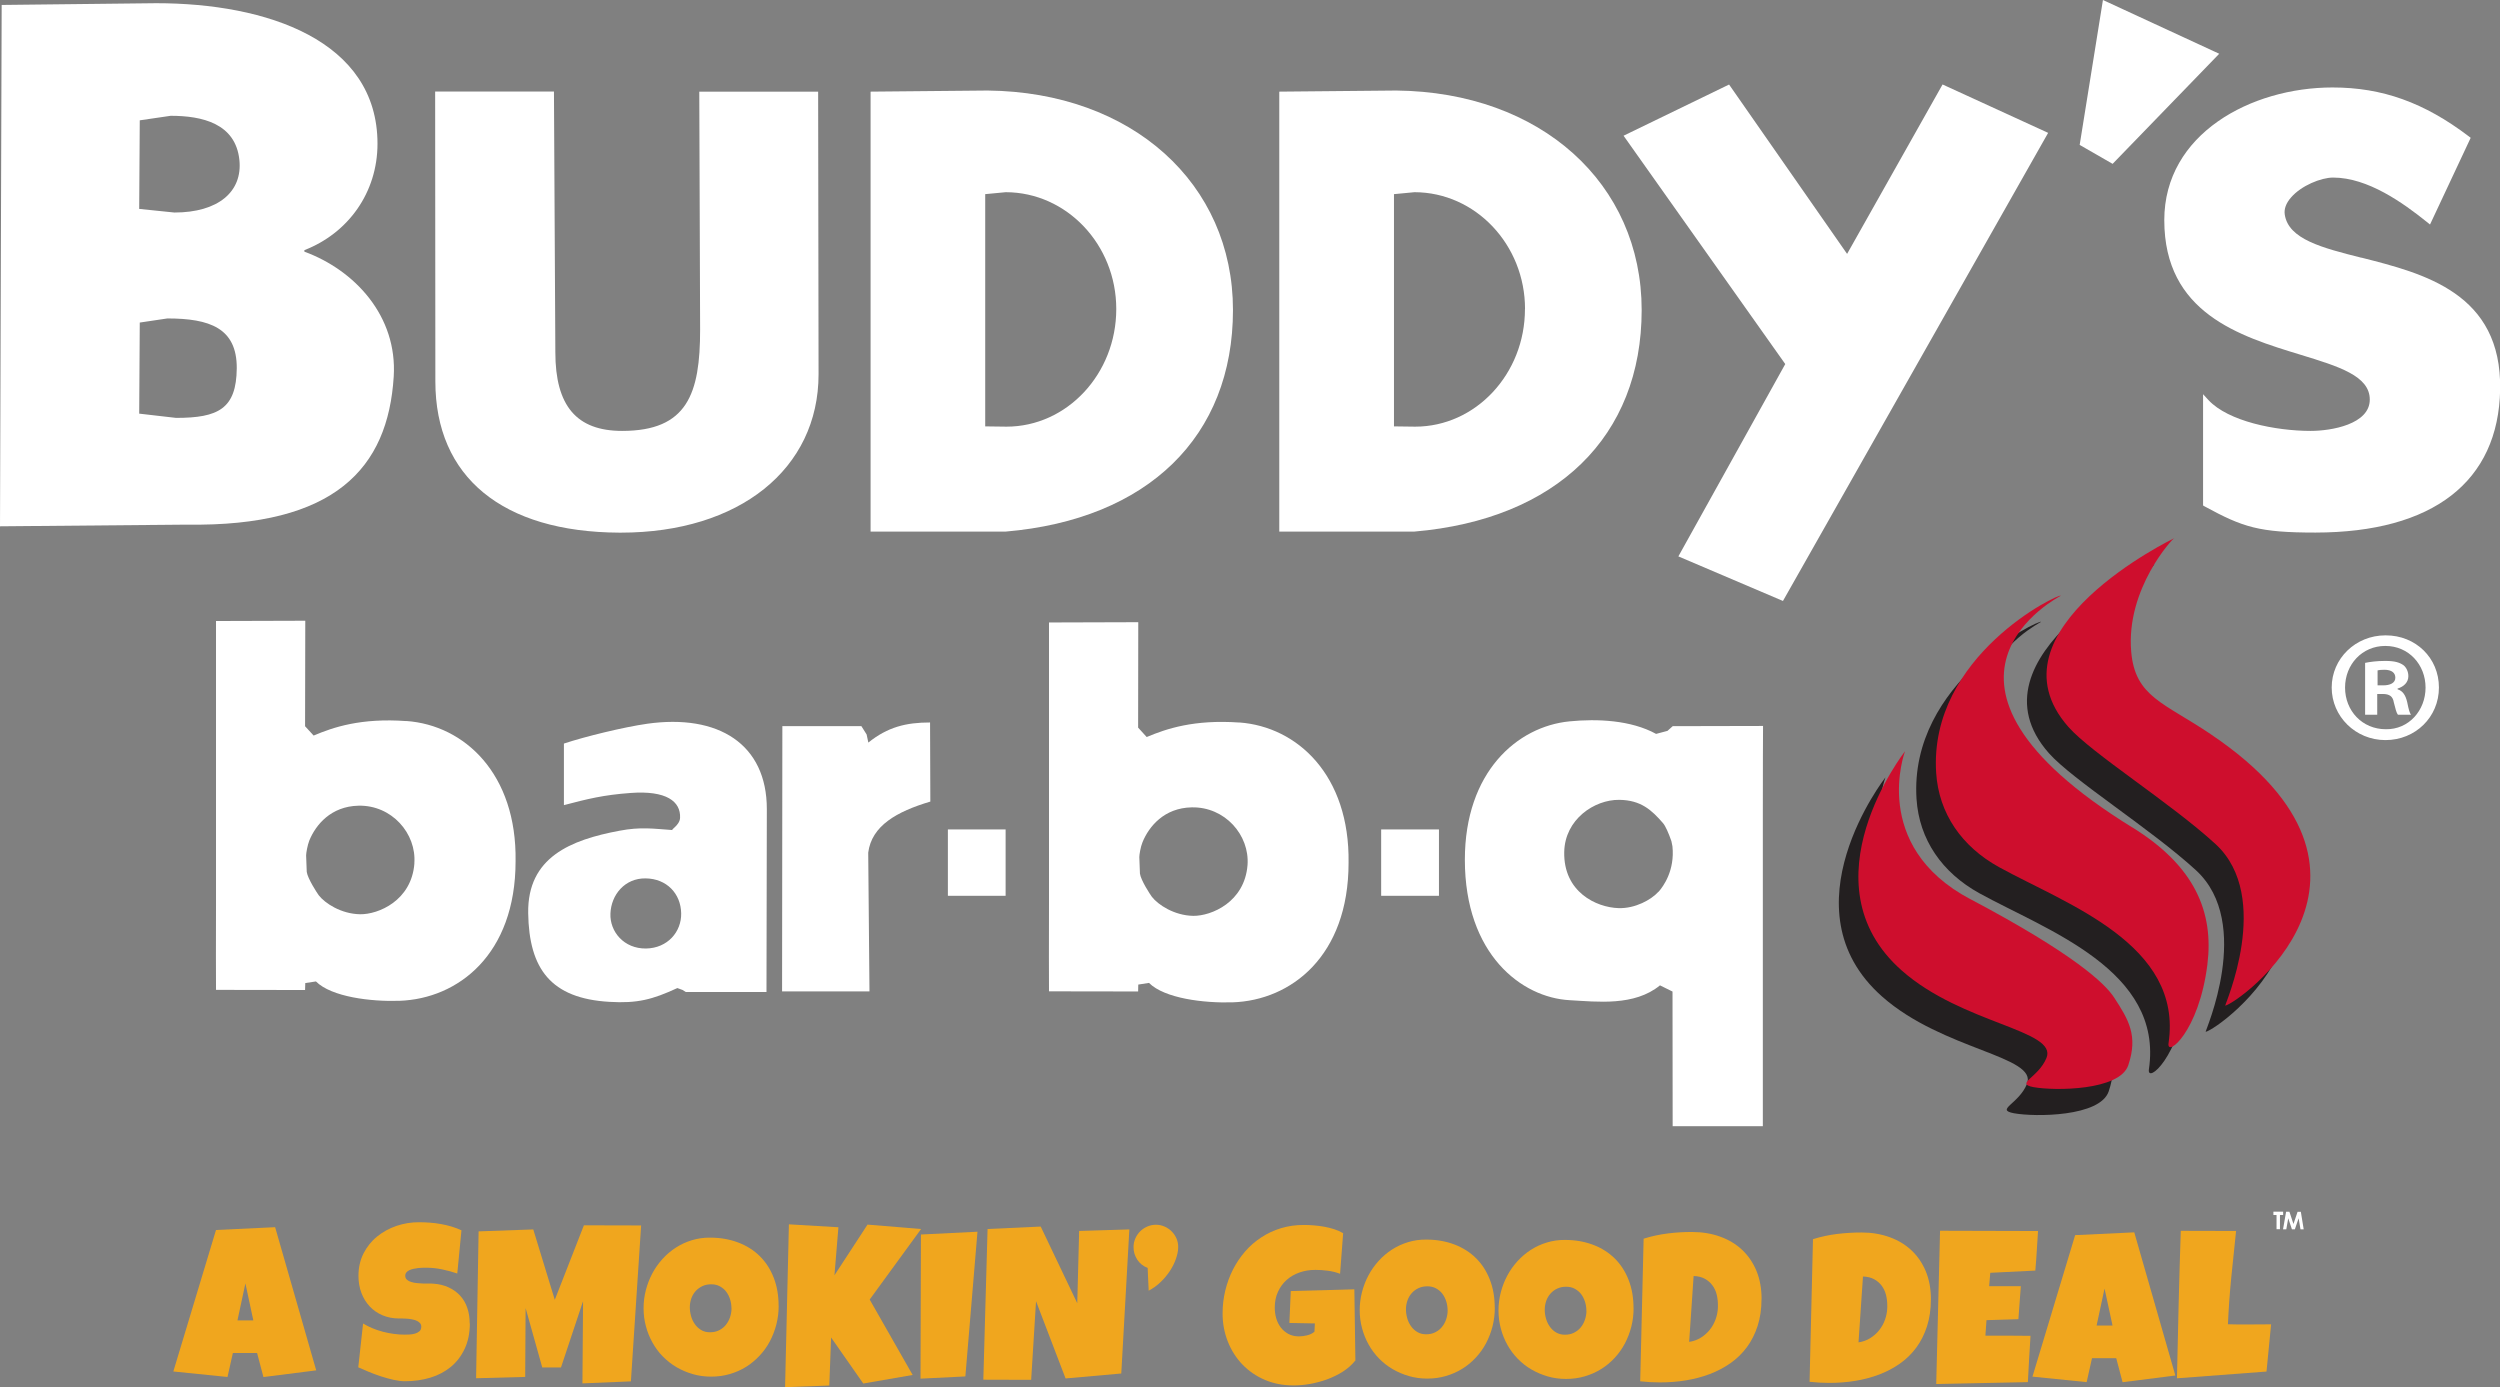 <?xml version="1.0" encoding="UTF-8"?>
<svg id="Layer_2" data-name="Layer 2" xmlns="http://www.w3.org/2000/svg" viewBox="0 0 359.01 199.2">
  <rect x="0" y="0" width="359.01" height="199.2" fill="#808080" stroke="none"/>
  <defs>
    <style>
      .cls-1 {
        fill: #231f20;
      }

      .cls-2 {
        fill: #ce0e2d;
      }

      .cls-3 {
        fill: #f0a61e;
      }

      .cls-4 {
        fill: #fff;
      }
    </style>
  </defs>
  <g id="Layer_1-2" data-name="Layer 1">
    <g>
      <path class="cls-4" d="M56.54,54.07c.54-8.69-5.6-15.28-12.83-17.93v-.22c6.3-2.44,10.5-8.28,10.5-15.28C54.21,5.8,38.3.46,22.43.46L.24.71l-.24,74.87,26.82-.24c21.28.32,28.9-8.09,29.72-21.26ZM25.28,60.01l-5.29-.61.08-13.08,3.96-.59c6.07,0,10,1.37,9.97,7.15-.05,5.83-2.66,7.13-8.72,7.13ZM25.04,30.52l-5.05-.52.08-12.72,4.44-.65c4.51,0,9.33,1.09,9.87,6.36.46,4.54-3.04,7.53-9.34,7.53Z"/>
      <path class="cls-4" d="M117.5,13.16h-17.08l.12,34.17c0,9.22-1.83,14.55-11.2,14.55-6.54,0-9.59-3.59-9.59-11.29l-.2-37.45h-17.06l.03,41.63c0,13.73,9.63,21.64,26.42,21.72h.22c16.98,0,28.39-9.13,28.39-22.75l-.06-40.57Z"/>
      <path class="cls-4" d="M144.4,76.34c20.45-1.75,32.66-13.65,32.66-31.82s-14.49-31.3-35.24-31.52l-16.8.16v63.18h19.38ZM160.3,44.38c0,9.31-7.08,16.89-15.77,16.89l-3.05-.04V27.88s2.95-.28,2.95-.28c8.75.02,15.87,7.53,15.87,16.77Z"/>
      <path class="cls-4" d="M203.08,76.34c20.46-1.75,32.67-13.65,32.67-31.82s-14.48-31.3-35.24-31.52l-16.8.16v63.18h19.37ZM218.99,44.38c0,9.31-7.07,16.89-15.77,16.89l-3.04-.04V27.88s2.95-.28,2.95-.28c8.75.02,15.87,7.53,15.87,16.77Z"/>
      <polygon class="cls-4" points="278.96 12.13 265.25 36.46 248.52 12.45 248.3 12.14 233.15 19.49 256.37 52.28 241.02 79.9 256.04 86.3 294.12 19.08 278.96 12.13"/>
      <path class="cls-4" d="M339.1,37.01c-5.62-1.42-10.47-2.65-11-6.2-.12-.8.18-1.62.89-2.44,1.48-1.72,4.32-2.87,6.05-2.87,5,0,10.07,3.65,13.46,6.37l.46.37,5.84-12.45-.3-.23c-6.38-4.84-12.41-7-19.54-7-11.71,0-24.16,6.67-24.16,19.05,0,13.35,10.84,16.67,19.56,19.33,5.55,1.7,9.95,3.05,9.95,6.44,0,3.56-5.54,4.5-8.48,4.5-5.08,0-11.84-1.38-14.67-4.41l-.79-.86v15.98l.24.14c5.5,2.99,7.78,3.75,15.9,3.75h0c16.87-.02,26.28-7.31,26.52-20.54.24-13.85-10.94-16.66-19.91-18.94Z"/>
      <path class="cls-4" d="M92.9,103.94c-3.24.46-8.87,1.82-11.92,2.84v8.84c3.4-.89,5.63-1.46,9.61-1.75,5.09-.37,7.19,1.21,7.07,3.59-.05,1.06-1.44,1.73-1.06,1.74-2.82-.19-4.56-.49-7.66.1-6.97,1.31-13.21,3.79-13.09,11.82.12,8.05,3.28,12.26,11.66,12.75,4.03.24,6.18-.33,9.76-1.98l.74.27.48.3h11.58l.05-26.28c0-9.32-6.95-13.7-17.23-12.24ZM92.77,136.21c-3.17.04-5.21-2.42-5.11-5.01.1-2.72,2.08-5.11,5.06-5.06,3.02.04,5.05,2.18,5.1,5.02.05,2.64-1.94,5-5.05,5.05Z"/>
      <path class="cls-4" d="M124.7,106.65l-.25-1.18-.75-1.19h-11.35l-.04,38.09h12.55l-.18-19.93c.5-3.86,4.08-5.89,8.92-7.33l-.04-11.36c-3.44,0-6.09.65-8.88,2.9Z"/>
      <path class="cls-4" d="M177.99,103.76c-6.53-.46-10.49.89-13.32,2.08l-1.23-1.35.02-15.14-12.82.04v40.41c0,5.29-.03,10.96,0,12.56l12.8.02.02-.99,1.54-.24c2.23,2.23,7.88,2.92,12.01,2.79,8.37-.28,16.65-6.61,16.65-20.04.18-12.56-7.33-19.53-15.68-20.15ZM179.15,124.22c-.41,5.33-5.19,7.33-7.8,7.3-2.73-.05-5.05-1.59-5.94-2.74-.24-.32-1.58-2.37-1.71-3.33l-.09-2.38c0-.34.18-1.45.46-2.13.93-2.27,3.11-4.92,7.05-5,4.78-.11,8.35,3.98,8.03,8.29Z"/>
      <path class="cls-4" d="M58.35,103.55c-6.52-.47-10.48.88-13.31,2.08l-1.23-1.34.03-15.15-12.82.04v40.41c0,5.29-.03,10.96,0,12.56l12.79.02.03-1,1.53-.23c2.23,2.23,7.89,2.92,12.01,2.78,8.37-.3,16.66-6.61,16.66-20.05.19-12.54-7.33-19.53-15.68-20.13ZM59.51,123.99c-.4,5.34-5.18,7.34-7.8,7.3-2.74-.05-5.05-1.58-5.94-2.73-.24-.33-1.58-2.38-1.72-3.35l-.09-2.37c0-.33.19-1.45.46-2.14.93-2.27,3.11-4.91,7.06-5,4.78-.11,8.35,4,8.02,8.29Z"/>
      <path class="cls-4" d="M239.44,104.96l-1.62.43c-3.62-1.99-8.46-2.19-12.43-1.8-7.53.74-15.03,7.29-15.03,19.87,0,13.6,8.15,19.79,15.03,20.17,3.97.22,9.31.89,12.99-2.13l1.8.89.02,19.34h12.95v-45.16c.01-5.01.01-12.32.03-12.32l-12.97.03-.76.68ZM238.16,128.06c-1.03,1.14-3.33,2.43-5.74,2.35-3.18-.1-7.91-2.31-7.79-8.06.09-4.69,4.33-7.53,7.9-7.49,3.12.04,4.65,1.46,6.29,3.35.34.39.8,1.42,1.2,2.58l.15.74c.36,3.46-1.3,5.76-2,6.54Z"/>
      <rect class="cls-4" x="136.12" y="119.11" width="8.29" height="9.53"/>
      <rect class="cls-4" x="198.34" y="119.11" width="8.3" height="9.53"/>
      <polygon class="cls-4" points="318.69 7.72 301.99 0 298.65 20.81 303.38 23.53 318.69 7.72"/>
      <path class="cls-1" d="M303.36,122.56c-34.28-21.19-10.22-33.21-10.25-33.26-.2-.39-18.97,8.59-17.89,25.43.38,5.85,3.68,10.59,9.02,13.54,9.57,5.28,26.47,11.04,24.35,25.29-.31,2.09,4.38-1.62,5.58-11.31.93-7.5-1.76-14.11-10.81-19.7Z"/>
      <path class="cls-1" d="M314.7,109.22c-6.77-4.57-10.9-5.37-11.46-11.87-.78-9.04,5.99-16.32,6.19-16.31,0,0-27.44,13.23-15.21,27.11,3.39,3.84,14.68,10.9,21.15,16.84,8.26,7.63,1.22,23.23,1.37,23.19,1.98-.41,27.72-18.88-2.03-38.95Z"/>
      <path class="cls-1" d="M280.15,132.88c-14.5-7.67-9.39-21.25-9.39-21.25,0,0-14.75,18.88-.47,31.49,8.72,7.71,22.43,8.53,20.78,12.56-1.18,2.88-4.59,3.67-1.85,4.19,3.04.55,12.37.51,13.6-3.15,1.41-4.2.1-6.47-2.04-9.73-1.29-1.99-5.69-6.21-20.63-14.12Z"/>
      <path class="cls-4" d="M342.61,91.24h-.05c-4.29,0-7.72,3.33-7.72,7.49s3.43,7.55,7.72,7.55,7.68-3.29,7.68-7.55-3.34-7.49-7.63-7.49ZM342.61,104.72c-3.38,0-5.85-2.64-5.85-5.98s2.47-5.98,5.76-5.98h.04c3.34,0,5.76,2.69,5.76,5.98s-2.42,6.04-5.71,5.98Z"/>
      <path class="cls-4" d="M344.3,98.97v-.09c.92-.28,1.55-.91,1.55-1.78,0-.68-.31-1.28-.72-1.59-.55-.37-1.2-.6-2.61-.6-1.23,0-2.2.14-2.88.28v7.45h1.74v-2.98h.82c.96,0,1.43.37,1.56,1.2.22.86.37,1.51.59,1.78h1.88c-.19-.24-.32-.68-.55-1.82-.24-1.02-.64-1.6-1.37-1.83ZM342.25,98.42h-.82v-2.15c.18-.05.5-.09.96-.09,1.1,0,1.59.46,1.59,1.14,0,.77-.77,1.1-1.73,1.1Z"/>
      <g>
        <path class="cls-2" d="M306.18,118.81c-34.28-21.19-10.22-33.21-10.25-33.26-.2-.39-18.97,8.59-17.89,25.43.38,5.85,3.68,10.59,9.02,13.54,9.57,5.28,26.47,11.04,24.35,25.29-.31,2.09,4.38-1.62,5.58-11.31.93-7.5-1.76-14.11-10.81-19.7Z"/>
        <path class="cls-2" d="M317.51,105.46c-6.77-4.57-10.9-5.37-11.46-11.87-.78-9.04,5.99-16.32,6.19-16.31,0,0-27.44,13.23-15.21,27.11,3.39,3.84,14.68,10.9,21.15,16.84,8.26,7.63,1.22,23.23,1.37,23.19,1.98-.41,27.72-18.88-2.03-38.95Z"/>
        <path class="cls-2" d="M282.96,129.13c-14.5-7.67-9.39-21.25-9.39-21.25,0,0-14.75,18.88-.47,31.49,8.72,7.71,22.43,8.53,20.78,12.56-1.18,2.88-4.59,3.67-1.85,4.19,3.04.55,12.37.51,13.6-3.15,1.41-4.2.1-6.47-2.04-9.73-1.29-1.99-5.69-6.21-20.63-14.12Z"/>
      </g>
    </g>
    <g>
      <g>
        <path class="cls-4" d="M326.48,174h1.39s0,.48,0,.48h-.46s0,2.04,0,2.04h-.49s0-2.04,0-2.04h-.45s0-.47,0-.47Z"/>
        <path class="cls-4" d="M328.3,174.01h.47s.58,1.76.58,1.76l.59-1.75h.47s.41,2.52.41,2.52h-.46s-.27-1.59-.27-1.59l-.54,1.59h-.42s-.53-1.59-.53-1.59l-.28,1.59h-.47s.44-2.51.44-2.51Z"/>
      </g>
      <g>
        <path class="cls-3" d="M45.4,196.79l-7.57.96-.91-3.45h-3.48s-.77,3.44-.77,3.44l-7.78-.79,6.13-20.32,8.49-.4,5.9,20.56ZM36.38,189.62l-1.14-5.32-1.14,5.31h2.29Z"/>
        <path class="cls-3" d="M67.47,190.04c0,1.39-.25,2.61-.74,3.65-.49,1.04-1.15,1.91-1.99,2.6-.84.69-1.82,1.21-2.95,1.55-1.13.34-2.33.51-3.63.51-.5,0-1.05-.07-1.64-.2-.59-.13-1.2-.3-1.81-.5-.61-.2-1.2-.42-1.76-.65-.56-.23-1.06-.45-1.5-.65l.69-6.29c.86.52,1.82.92,2.87,1.19,1.05.27,2.09.41,3.11.41.19,0,.43,0,.7-.02.28-.01.54-.06.79-.13.25-.08.46-.19.63-.34.17-.15.26-.37.26-.66,0-.19-.06-.36-.18-.5s-.28-.25-.47-.34c-.19-.09-.41-.15-.66-.2-.24-.05-.48-.08-.72-.1-.23-.02-.45-.03-.66-.03-.2,0-.37,0-.49,0-.88,0-1.67-.16-2.39-.46-.72-.31-1.33-.73-1.84-1.28s-.91-1.19-1.19-1.94-.42-1.56-.42-2.44c0-1.2.25-2.28.73-3.23.49-.95,1.13-1.76,1.95-2.42.81-.66,1.74-1.17,2.79-1.53,1.05-.35,2.13-.53,3.25-.52.5,0,1.01.02,1.54.06.53.04,1.06.1,1.58.2.52.09,1.04.21,1.53.36s.97.32,1.42.54l-.6,6.2c-.69-.24-1.42-.43-2.17-.59-.76-.16-1.5-.24-2.22-.24-.13,0-.3,0-.51,0-.21,0-.43.02-.66.04-.23.03-.46.06-.69.11s-.44.12-.63.2c-.18.09-.33.2-.44.34-.11.14-.16.31-.15.5,0,.22.09.4.25.54.16.14.36.25.61.32.25.08.52.13.82.16s.6.05.89.06c.3,0,.57,0,.82,0s.46,0,.63.02c.81.05,1.55.23,2.2.53.65.3,1.2.69,1.65,1.18.45.49.8,1.07,1.03,1.75.24.68.35,1.42.35,2.24Z"/>
        <path class="cls-3" d="M92.07,175.97l-1.47,22.4-6.96.29.09-11.81-3.17,9.52h-2.69s-2.39-8.53-2.39-8.53l-.06,9.89-7.05.19.36-21.09,7.85-.28,3.09,10.11,4.18-10.7,8.21.02Z"/>
        <path class="cls-3" d="M111.82,187.51c0,.93-.11,1.82-.33,2.68s-.53,1.66-.93,2.42-.89,1.44-1.47,2.06c-.58.62-1.22,1.16-1.94,1.61-.72.45-1.5.79-2.35,1.04s-1.74.37-2.69.37c-.92,0-1.79-.12-2.62-.36-.83-.24-1.6-.57-2.33-.99-.72-.42-1.37-.94-1.96-1.53s-1.08-1.26-1.49-1.99c-.41-.73-.73-1.51-.95-2.35-.23-.84-.34-1.71-.34-2.61,0-.89.11-1.75.33-2.6.22-.85.53-1.65.93-2.4s.89-1.44,1.46-2.07,1.21-1.17,1.92-1.63c.71-.46,1.48-.81,2.3-1.06.82-.25,1.7-.38,2.61-.37,1.48,0,2.82.24,4.04.7s2.25,1.12,3.11,1.97c.86.85,1.52,1.88,1.99,3.09.47,1.21.7,2.55.7,4.04ZM105.04,187.89c0-.44-.06-.86-.19-1.28-.13-.41-.31-.78-.55-1.1s-.55-.58-.91-.78-.78-.3-1.24-.3c-.48,0-.91.08-1.28.26s-.7.41-.97.71-.48.65-.62,1.05c-.14.4-.22.83-.22,1.27,0,.43.06.85.18,1.28.12.43.3.81.55,1.16.24.35.55.63.91.84.36.22.78.32,1.26.32.48,0,.91-.09,1.29-.28s.71-.44.97-.76.47-.69.61-1.1c.14-.42.22-.85.22-1.3Z"/>
        <path class="cls-3" d="M132.28,176.48l-7.39,10.14,6.17,10.83-7.09,1.23-4.62-6.61-.26,6.9-6.35.23.55-23.38,7.11.42-.57,6.9,4.75-7.28,7.69.63Z"/>
        <path class="cls-3" d="M140.37,176.87l-1.74,20.79-6.44.32.06-20.7,8.12-.4Z"/>
        <path class="cls-3" d="M162.18,176.54l-1.16,20.7-8,.71-4.24-11.09-.7,11.29-6.87-.02.61-21.64,7.63-.35,5.25,11.01.27-10.38,7.21-.22Z"/>
        <path class="cls-3" d="M169.19,179.18c-.01.48-.12,1.01-.32,1.59-.2.58-.48,1.15-.85,1.72-.37.56-.81,1.1-1.33,1.6-.52.5-1.09.92-1.74,1.26,0-.01,0-.13-.01-.36,0-.23-.02-.51-.04-.84s-.03-.68-.05-1.06-.03-.71-.04-1.01c-.63-.24-1.13-.63-1.49-1.18-.36-.55-.55-1.16-.54-1.82,0-.44.09-.85.26-1.24.17-.39.4-.72.69-1.01s.63-.52,1.02-.69c.39-.17.8-.26,1.25-.26.44,0,.85.09,1.24.26s.73.41,1.02.7.52.63.69,1.02c.17.39.25.8.24,1.24v.09Z"/>
        <path class="cls-3" d="M194.61,195.4c-.48.6-1.07,1.12-1.77,1.57-.7.45-1.46.81-2.26,1.11-.8.29-1.63.51-2.47.66-.84.15-1.65.22-2.41.21-1.48,0-2.83-.27-4.07-.8-1.24-.53-2.31-1.27-3.21-2.2s-1.6-2.03-2.1-3.3-.76-2.62-.75-4.08c0-1.11.13-2.2.39-3.26s.62-2.06,1.1-3c.48-.94,1.06-1.8,1.74-2.59.68-.79,1.46-1.46,2.33-2.03s1.81-1.01,2.84-1.32c1.03-.31,2.13-.47,3.3-.46.44,0,.91.02,1.4.06.5.04.99.1,1.49.19.49.09.97.21,1.44.36.47.15.89.34,1.28.57l-.44,5.83c-.57-.22-1.16-.36-1.76-.44-.61-.08-1.2-.12-1.78-.12-.81,0-1.57.12-2.28.37-.71.25-1.32.6-1.85,1.07s-.94,1.04-1.25,1.71c-.31.67-.46,1.43-.46,2.27,0,.53.07,1.04.21,1.53s.36.93.65,1.31c.29.38.65.69,1.08.93.43.23.93.35,1.5.36.39,0,.79-.05,1.2-.15.41-.1.77-.27,1.06-.52l.06-1.19-3.66-.07.2-4.58c1.52-.05,3.03-.09,4.55-.12s3.04-.08,4.58-.13l.15,10.26Z"/>
        <path class="cls-3" d="M214.66,187.8c0,.93-.11,1.82-.33,2.68-.22.86-.53,1.66-.93,2.42-.4.75-.89,1.44-1.47,2.06-.58.62-1.22,1.16-1.94,1.6-.72.45-1.5.79-2.35,1.04-.85.25-1.74.37-2.69.37-.92,0-1.79-.12-2.62-.36-.83-.24-1.6-.57-2.33-.99-.72-.42-1.37-.93-1.96-1.53s-1.08-1.26-1.49-1.99c-.41-.73-.73-1.51-.95-2.35-.23-.84-.34-1.71-.34-2.61,0-.89.11-1.75.33-2.6.22-.85.53-1.65.93-2.4.4-.75.89-1.44,1.46-2.07s1.21-1.17,1.92-1.63,1.48-.81,2.3-1.06c.82-.25,1.7-.38,2.61-.37,1.48,0,2.82.24,4.04.7,1.21.46,2.25,1.12,3.11,1.97.86.85,1.52,1.88,1.99,3.09.47,1.21.7,2.55.7,4.04ZM207.88,188.17c0-.44-.06-.86-.19-1.27-.13-.41-.31-.78-.55-1.1s-.55-.58-.91-.78-.78-.3-1.24-.3c-.48,0-.91.08-1.28.26-.38.17-.7.41-.97.71-.27.3-.48.65-.62,1.05-.14.4-.22.83-.22,1.27,0,.43.06.85.18,1.28.12.43.3.81.55,1.16s.55.63.91.84c.36.21.78.32,1.26.32.48,0,.91-.09,1.29-.28.38-.19.71-.44.97-.76.27-.32.47-.69.61-1.1.14-.42.22-.85.22-1.3Z"/>
        <path class="cls-3" d="M234.59,187.85c0,.93-.11,1.82-.33,2.68-.22.86-.53,1.66-.93,2.42-.4.75-.89,1.44-1.47,2.06-.58.62-1.22,1.16-1.94,1.6-.72.45-1.5.79-2.35,1.04-.85.25-1.74.37-2.69.37-.92,0-1.79-.12-2.62-.36-.83-.24-1.6-.57-2.33-.99-.72-.42-1.37-.93-1.96-1.53s-1.08-1.26-1.49-1.99c-.41-.73-.73-1.51-.95-2.35-.23-.84-.34-1.71-.34-2.61,0-.89.11-1.75.33-2.6.22-.85.53-1.65.93-2.4.4-.75.89-1.44,1.46-2.07.57-.63,1.21-1.17,1.92-1.63.71-.46,1.48-.81,2.3-1.06.82-.25,1.7-.38,2.61-.37,1.48,0,2.82.24,4.04.7s2.25,1.12,3.11,1.97c.86.85,1.52,1.88,1.99,3.09.47,1.21.7,2.55.7,4.04ZM227.81,188.23c0-.44-.06-.86-.19-1.27-.13-.41-.31-.78-.55-1.1s-.55-.58-.91-.78-.78-.3-1.24-.3c-.48,0-.91.08-1.28.26-.38.17-.7.41-.97.71-.27.3-.48.65-.62,1.05-.14.4-.22.83-.22,1.27,0,.43.06.86.18,1.28.12.43.3.81.55,1.16s.55.63.91.84c.36.21.78.32,1.26.32s.91-.09,1.29-.28c.38-.19.71-.44.97-.76.27-.32.47-.69.61-1.1.14-.42.22-.85.22-1.3Z"/>
        <path class="cls-3" d="M252.96,186.56c0,1.42-.19,2.71-.56,3.85-.37,1.14-.88,2.16-1.54,3.05-.66.89-1.44,1.65-2.35,2.29s-1.9,1.16-2.98,1.57c-1.08.41-2.23.71-3.44.91-1.22.2-2.47.29-3.75.29-.48,0-.95-.02-1.4-.04-.46-.03-.93-.07-1.4-.12l.49-20.48c1.12-.35,2.27-.6,3.46-.75,1.19-.15,2.36-.22,3.53-.21,1.46,0,2.79.23,4.01.67,1.22.44,2.27,1.07,3.15,1.9.88.83,1.57,1.84,2.06,3.03.49,1.19.73,2.54.73,4.05ZM246.7,187.52c.01-.55-.05-1.08-.17-1.59s-.33-.96-.62-1.35c-.29-.39-.66-.71-1.1-.95-.45-.24-.98-.37-1.6-.39l-.64,9.46c.61-.09,1.17-.29,1.67-.6.5-.31.93-.69,1.29-1.14.36-.45.64-.95.84-1.51.2-.55.31-1.13.33-1.72v-.21Z"/>
        <path class="cls-3" d="M277.28,186.63c0,1.42-.19,2.71-.56,3.85s-.88,2.16-1.54,3.05c-.66.89-1.44,1.65-2.35,2.29-.91.64-1.9,1.16-2.98,1.57-1.08.41-2.23.71-3.44.91-1.22.2-2.47.29-3.75.29-.48,0-.95-.02-1.4-.04-.46-.03-.93-.07-1.4-.12l.49-20.48c1.12-.35,2.27-.6,3.46-.75,1.19-.14,2.36-.21,3.53-.21,1.46,0,2.79.23,4.01.67,1.22.44,2.27,1.07,3.15,1.9s1.57,1.84,2.06,3.03.73,2.54.73,4.05ZM271.02,187.59c.01-.55-.05-1.08-.17-1.59-.13-.51-.33-.96-.62-1.35-.29-.39-.66-.71-1.1-.95-.45-.24-.98-.37-1.6-.39l-.64,9.46c.61-.09,1.17-.29,1.67-.6.5-.31.93-.69,1.29-1.14.36-.45.64-.95.84-1.51.2-.55.31-1.13.33-1.72v-.21Z"/>
        <path class="cls-3" d="M292.67,176.78c-.06.96-.12,1.9-.18,2.84s-.12,1.88-.21,2.84l-6.47.32-.16,1.92h4.55s-.35,4.74-.35,4.74l-4.58.14-.16,2.23h3.79s2.69.02,2.69.02c-.06,1.12-.13,2.23-.2,3.33-.07,1.1-.13,2.21-.18,3.32l-13.16.27.55-22.01,14.07.04Z"/>
        <path class="cls-3" d="M312.38,197.53l-7.57.96-.91-3.45h-3.48s-.77,3.44-.77,3.44l-7.78-.79,6.13-20.32,8.49-.4,5.9,20.56ZM303.37,190.36l-1.15-5.32-1.14,5.31h2.29Z"/>
        <path class="cls-3" d="M326.14,190.18l-.66,6.78-12.86.97c.07-3.55.15-7.08.24-10.59.09-3.51.19-7.04.31-10.59l7.94.02c-.24,2.23-.47,4.45-.69,6.68-.22,2.22-.38,4.46-.48,6.72.48.02.95.03,1.42.03.47,0,.94,0,1.42,0,.57,0,1.13,0,1.68-.01.55,0,1.11-.01,1.68-.01Z"/>
      </g>
    </g>
  </g>
</svg>